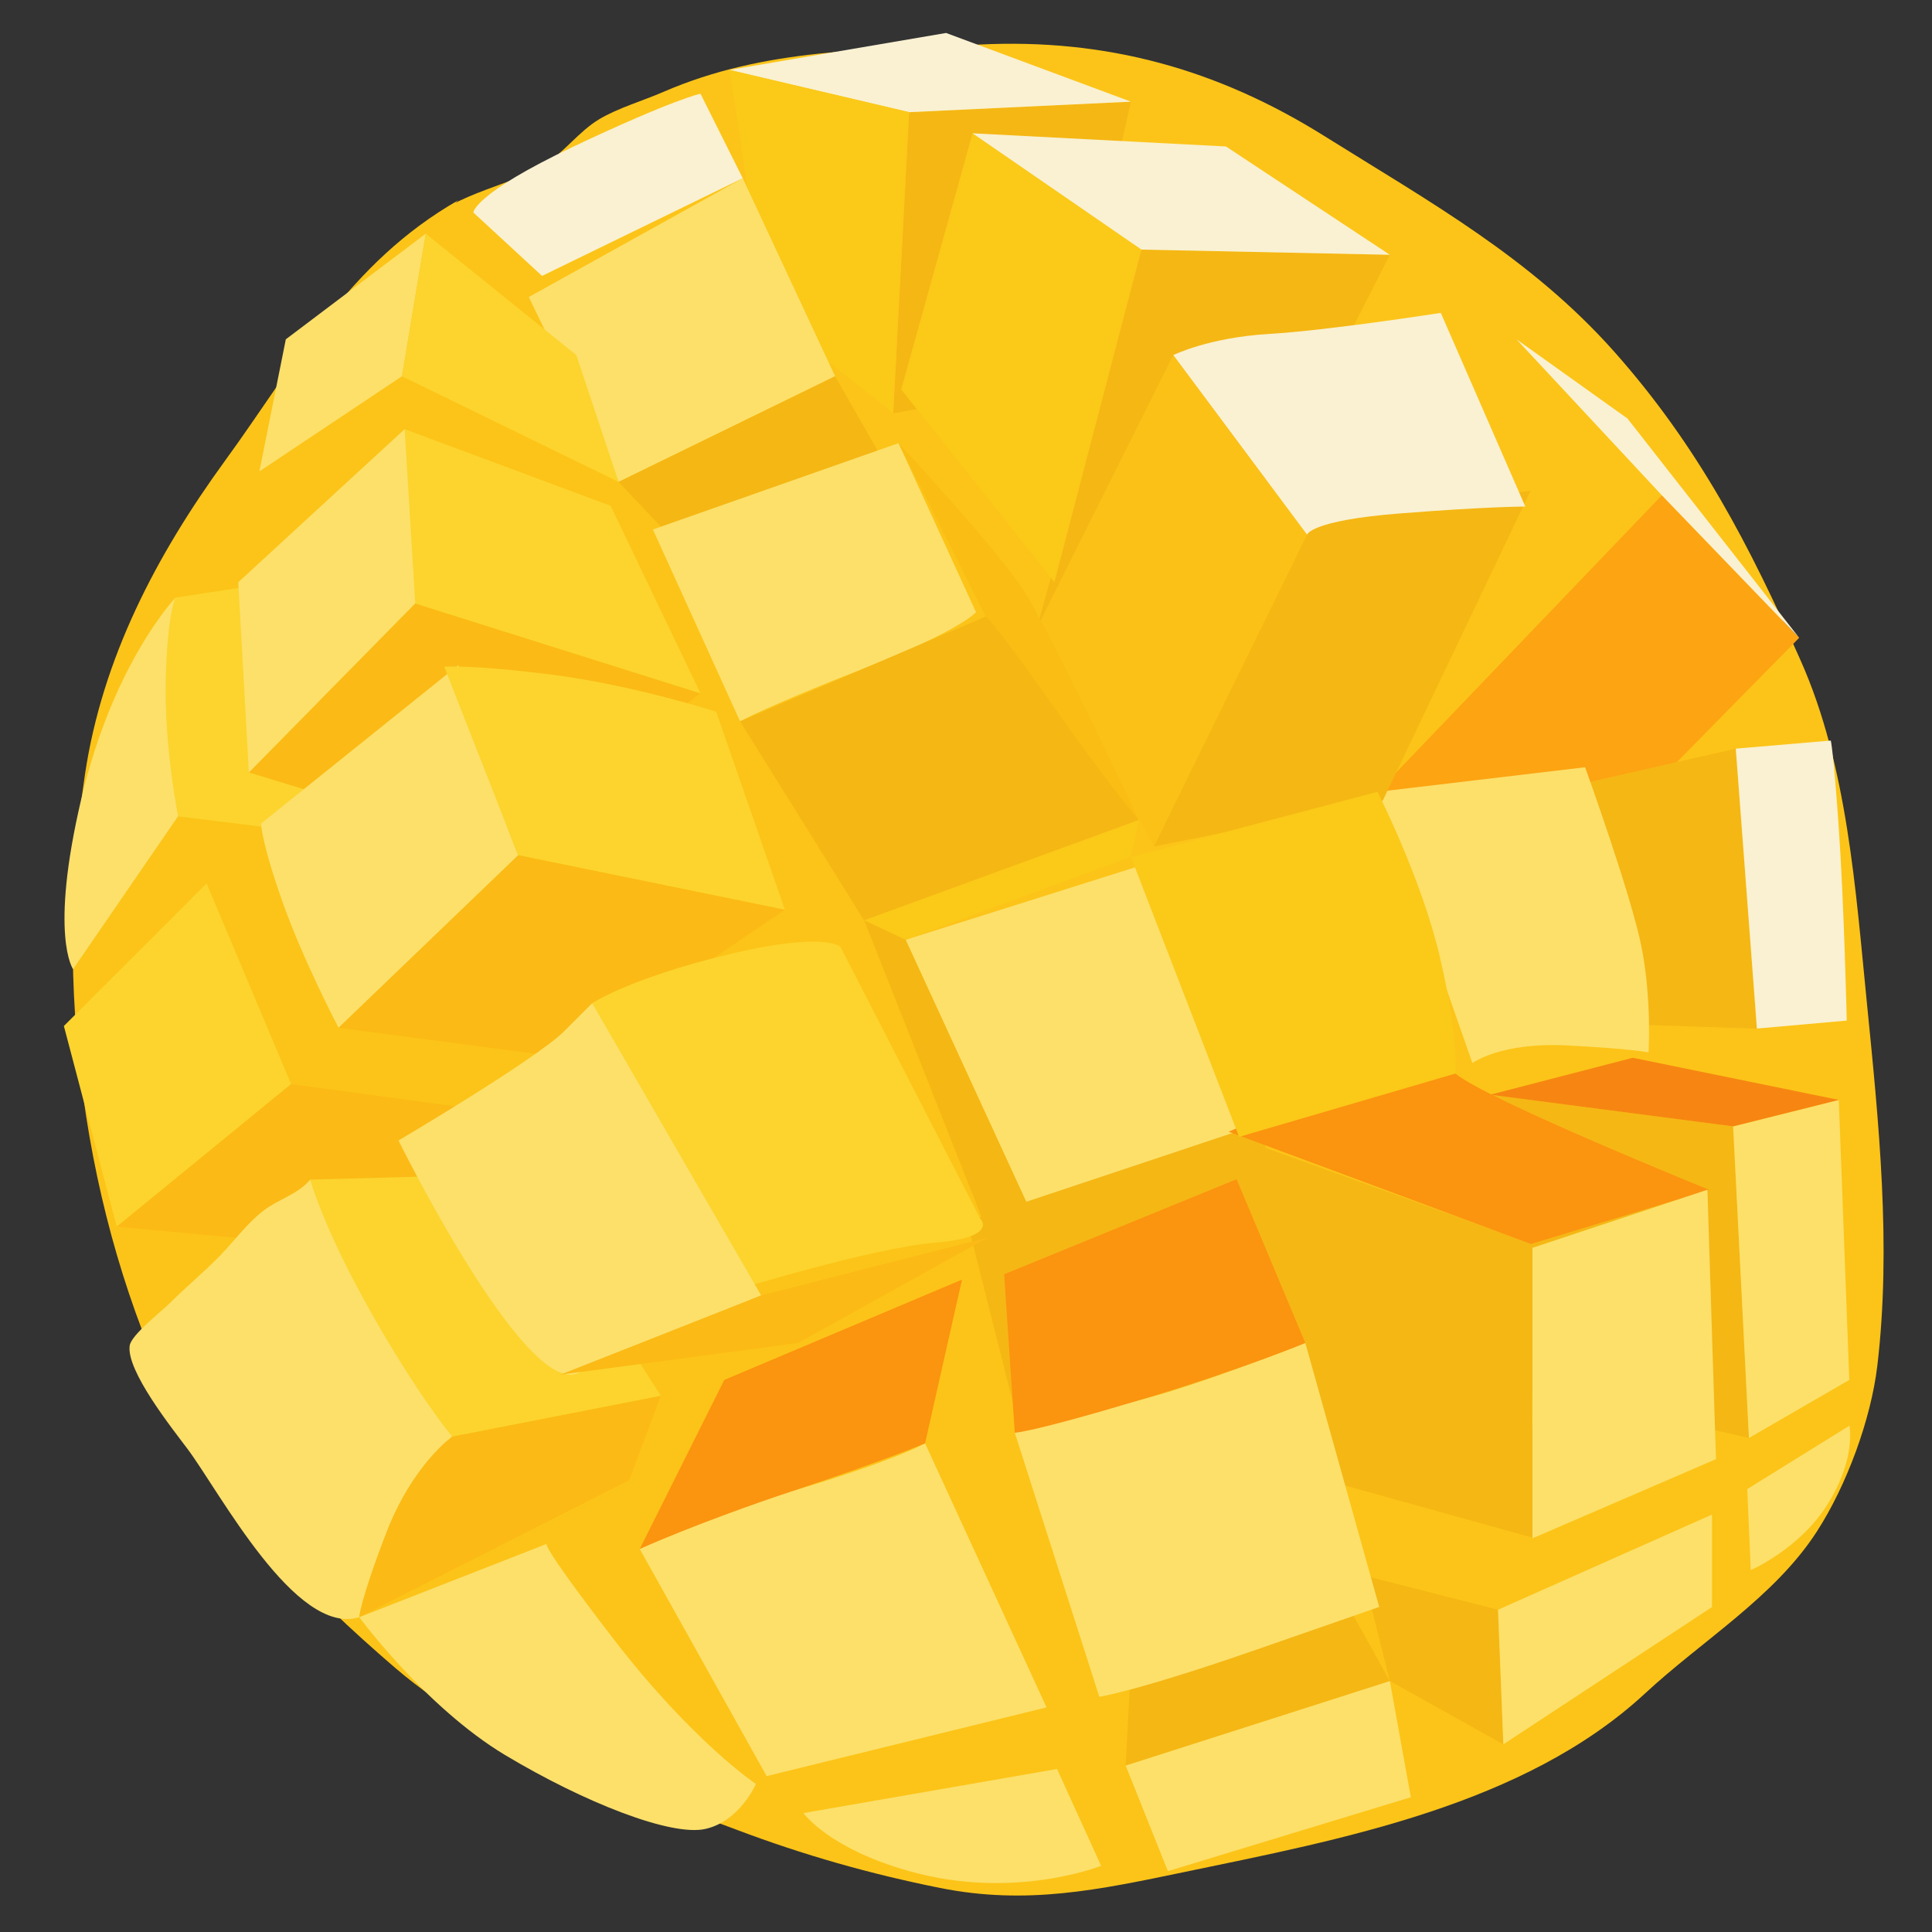 <?xml version="1.0" encoding="utf-8"?> <svg xmlns="http://www.w3.org/2000/svg" xmlns:xlink="http://www.w3.org/1999/xlink" version="1.1" id="Слой_1" x="0px" y="0px" viewBox="0 0 160 160" style="enable-background:new 0 0 160 160;" xml:space="preserve"><rect x="0" y="0" width="160" height="160" fill="#333333" stroke="none"/> <style type="text/css"> .st0{fill:#FCC418;} .st1{fill:#F5B714;} .st2{fill:#FCE06A;} .st3{fill:#FCD42D;} .st4{fill:#FBBA15;} .st5{fill:#F68611;} .st6{fill:#FDA412;} .st7{fill:#F9F1D2;} .st8{fill:#FB940F;} .st9{fill:#FBC918;} .st10{fill:#FBC117;} .st11{fill:#FABD14;} </style> <g> <g> <path class="st0" d="M37.96,16.58c-9.11,5.21-13.37,13.39-19.32,21.57c-5.72,7.86-10.16,16.37-11.6,25.96 c-2.61,17.4-0.23,36.38,7.36,52.2c4.04,8.42,11.18,15.68,18.32,21.81c8.33,7.14,18.26,9.61,28.28,13.41 c5.53,2.09,11.05,3.66,16.84,4.82c7.2,1.44,13.14,0.16,20.26-1.32c12.94-2.69,28.13-5.52,38.14-14.79 c4.73-4.39,10.72-7.98,14.22-13.4c2.47-3.82,4.48-9.28,5.01-13.72c1.18-9.94,0.12-20.19-0.86-30.04 c-0.94-9.39-1.61-19.66-5.48-28.36c-4.23-9.54-8.46-17.73-15.46-25.61c-6.9-7.76-15.29-12.4-23.97-17.83 c-8.87-5.56-18.11-8.11-28.59-7.59C72,4.14,63.38,3.95,54.94,7.61c-1.68,0.73-3.75,1.33-5.31,2.26c-1.68,1-2.9,2.75-4.67,3.87 c-2.57,1.64-8.71,2.58-9.92,5.46"></path> <polygon class="st1" points="124.06,133.31 124.5,144.46 115.1,139.21 112.91,130.47 "></polygon> <g> <polygon class="st2" points="93.22,146.21 115.1,139.21 116.84,148.84 96.72,154.96 "></polygon> <polygon class="st1" points="93.22,146.21 115.1,139.21 110.72,131.34 93.66,137.9 "></polygon> </g> <g> <path class="st2" d="M14.54,49.49c0,0-0.72,5.9-0.26,12.01c0.46,6.11,0.46,6.11,0.46,6.11L6.05,80.26c0,0-1.98-2.77,0.68-14.09 S14.54,49.49,14.54,49.49z"></path> <path class="st3" d="M14.75,67.61l14.02,1.72l-4.83-21.28l-9.4,1.44c0,0-0.65,1.07-0.81,6.64C13.57,61.7,14.75,67.61,14.75,67.61 z"></path> </g> <g> <polygon class="st4" points="34.39,49.97 20.61,63.97 41.17,70.24 58.01,57.41 "></polygon> <path class="st3" d="M33.51,35.54c0,0,0,1.09,0.22,6.78c0.22,5.69,0.66,7.66,0.66,7.66l23.62,7.44l-7.44-15.53L33.51,35.54z"></path> <polygon class="st2" points="34.39,49.97 20.61,63.97 19.73,48.22 33.51,35.54 "></polygon> </g> <g> <polygon class="st3" points="24.11,89.78 9.67,101.59 5.29,84.97 17.11,73.16 "></polygon> <polygon class="st4" points="24.11,89.78 9.67,101.59 33.29,103.78 40.29,91.97 "></polygon> </g> <g> <path class="st2" d="M27.39,100.28c-0.53-0.89-0.9-1.95-1.7-2.59c-1.02,1.22-2.59,1.6-3.83,2.54c-1.39,1.05-2.44,2.53-3.65,3.77 c-1.33,1.37-2.79,2.56-4.17,3.94c-0.74,0.73-3.17,2.61-3.3,3.5c-0.3,2.08,3.56,6.91,4.78,8.54c2.67,3.56,8.97,15.58,14.23,13.95 c0.38-2.42,2.48-5.35,3.59-7.57c1.23-2.47,3.01-4.88,4.11-7.39c0,0,0,0.02,0,0.02c-3.4-7.09-7.82-14.16-11.59-21.34"></path> <path class="st4" d="M37.45,118.97c0,0-3.28,2.31-5.47,7.99c-2.19,5.69-2.22,6.96-2.22,6.96l22.35-11.34l2.62-7L37.45,118.97z"></path> <path class="st3" d="M25.69,97.69c0,0,1.04,3.9,4.98,10.9c3.94,7,6.78,10.38,6.78,10.38l17.28-3.38L42.92,97.22L25.69,97.69z"></path> </g> <g> <path class="st2" d="M37.96,55.08c0,0,0,1.17,1.75,6.71c1.75,5.54,3.21,9.04,3.21,9.04L28.04,85.12c0,0-2.92-5.54-4.67-10.5 c-1.75-4.96-1.75-6.42-1.75-6.42L37.96,55.08z"></path> <path class="st3" d="M36.79,55.22l6.12,15.6l22.09,4.52l-5.69-16.4c0,0-6.78-2.19-13.56-3.06S36.79,55.22,36.79,55.22z"></path> <polygon class="st4" points="42.92,70.83 28.04,85.12 46.85,87.6 65.01,75.35 "></polygon> </g> <g> <g> <polygon class="st1" points="143.53,93.28 123.41,90.66 127.78,115.15 144.84,119.09 "></polygon> <polygon class="st2" points="143.53,93.28 152.28,91.09 153.15,114.28 144.84,119.09 "></polygon> </g> <polygon class="st5" points="123.41,90.66 143.53,93.28 152.28,91.09 135.22,87.6 "></polygon> </g> <g> <polygon class="st6" points="114.07,65.58 137.62,41.01 149,52.82 135.66,66.38 "></polygon> <polygon class="st0" points="125.59,28.1 137.62,41.01 114.07,65.58 106.35,51.72 "></polygon> <polygon class="st7" points="125.59,28.1 137.62,41.01 149,52.82 134.78,34.66 "></polygon> </g> <polygon class="st1" points="121.66,67.03 143.75,62 145.5,85.19 125.59,84.53 "></polygon> <polygon class="st1" points="94.53,20.67 85.35,53.91 101.53,47.79 115.1,21.1 "></polygon> <polygon class="st2" points="75,77.83 85.2,99.99 106.49,92.7 97.16,70.83 "></polygon> <path class="st2" d="M114.07,65.58l7.87,22.46c0,0,2.33-1.75,7.87-1.46c5.54,0.29,6.71,0.58,6.71,0.58s0.29-4.37-0.58-8.75 c-0.87-4.37-4.67-14.87-4.67-14.87L114.07,65.58z"></path> <polygon class="st1" points="108.68,42.98 95.56,70.1 114.51,66.31 126.76,40.64 "></polygon> <path class="st7" d="M97.16,29.41l11.08,14.87c0,0,0.29-1.17,7.58-1.75c7.29-0.58,10.5-0.58,10.5-0.58l-7-16.04 c0,0-9.33,1.46-14.29,1.75C100.08,27.96,97.16,29.41,97.16,29.41z"></path> <polygon class="st1" points="104.38,93.06 80.1,101.16 85.13,121.06 109.41,116.47 "></polygon> <path class="st7" d="M39.2,17.6l5.69,5.25l16.62-8.09l-3.5-7c0,0-2.19,0.44-10.5,4.37C39.2,16.07,39.2,17.6,39.2,17.6z"></path> <path class="st1" d="M103.5,94.59l24.28,8.75c0,0-1.09,9.41-0.87,15.31c0.22,5.91,0.22,8.75,0.22,8.75l-19.69-5.47L103.5,94.59z"></path> <path class="st8" d="M101.75,93.72l25.04,9.3l14.76-4.48c0,0-18.37-7.44-21-9.62C117.94,86.72,101.75,93.72,101.75,93.72z"></path> <path class="st3" d="M69.6,78.41c0,0-1.31-1.31-9.41,0.66c-8.09,1.97-11.15,4.01-11.15,4.01l11.81,23.77c0,0,11.37-3.5,16.62-3.94 c5.25-0.44,3.72-1.97,3.72-1.97L69.6,78.41z"></path> <path class="st2" d="M29.75,133.93l15.57-6.09c0,0-1.09-0.66,5.47,7.87c6.56,8.53,11.81,12.03,11.81,12.03s-1.31,3.06-4.16,3.72 c-2.84,0.66-10.06-2.19-16.62-6.12C35.26,141.4,29.75,133.93,29.75,133.93z"></path> <path class="st9" d="M93.66,70.97l20.41-5.4c0,0,3.65,7.15,5.18,13.71c1.53,6.56,1.31,9.62,1.31,9.62l-17.94,5.25L93.66,70.97z"></path> <polygon class="st1" points="75.29,9.29 73.97,34.23 88.41,31.6 93.66,8.42 "></polygon> <polygon class="st9" points="94.53,20.67 87.32,48.22 74.63,32.26 80.54,11.04 "></polygon> <polygon class="st7" points="80.54,11.04 94.53,20.67 115.1,21.1 101.53,12.13 "></polygon> <path class="st7" d="M143.75,62l1.75,23.18l7.44-0.66c0,0-0.22-9.62-0.66-15.97c-0.44-6.34-0.66-7.22-0.66-7.22L143.75,62z"></path> <polygon class="st2" points="126.91,103.34 126.91,127.4 142.11,120.84 141.4,98.53 "></polygon> <polygon class="st10" points="97.16,29.41 108.24,44.29 95.56,70.1 85.79,52.16 "></polygon> <polygon class="st7" points="60.41,5.79 75.29,9.29 93.66,8.42 78.35,2.73 "></polygon> <polygon class="st9" points="60.41,5.79 75.29,9.29 73.97,34.23 63.48,25.91 "></polygon> <g> <polygon class="st2" points="43.79,24.6 51.23,39.91 69.16,31.16 61.51,14.76 "></polygon> <polygon class="st1" points="51.23,39.91 69.16,31.16 76.16,43.41 58.66,47.79 "></polygon> </g> <g> <path class="st2" d="M74.41,36.7l6.42,14c0,0-1.17,1.46-9.33,4.67c-8.17,3.21-10.21,4.37-10.21,4.37l-7.22-15.89L74.41,36.7z"></path> <path class="st1" d="M61.29,59.74l20.34-8.68c0,0,3.06,1.97,7.87,9.41c4.81,7.44,4.81,7.44,4.81,7.44l-22.75,8.31L61.29,59.74z"></path> <path class="st11" d="M74.41,36.7l7.22,14.36c0,0,0.22-0.22,5.47,7.22c5.25,7.44,7.22,9.62,7.22,9.62S87.1,52.6,84.91,49.1 C82.72,45.6,74.41,36.7,74.41,36.7z"></path> </g> <path class="st2" d="M84.04,118.65l7,21.87c0,0,3.06-0.44,13.12-3.94c10.06-3.5,10.06-3.5,10.06-3.5l-6.12-21.87 c0,0-8.75,3.5-14,4.81S84.04,118.65,84.04,118.65z"></path> <path class="st8" d="M84.04,118.65c0,0,1.31,0,10.06-2.62c8.75-2.62,14-4.81,14-4.81l-5.69-13.56l-19.25,7.87L84.04,118.65z"></path> <polygon class="st9" points="75,77.83 93.66,70.97 94.32,67.91 71.57,76.22 "></polygon> <polygon class="st1" points="71.57,76.22 75,77.83 85.2,99.99 83.16,105.53 "></polygon> <path class="st2" d="M33,94.45c0,0,11.37-6.71,13.71-9.04c2.33-2.33,2.33-2.33,2.33-2.33l14,24.21c0,0-10.79,4.37-15.16,6.42 S33,94.45,33,94.45z"></path> <polygon class="st4" points="46.42,113.84 63.04,107.28 81.85,102.47 66.1,111.22 "></polygon> <polygon class="st2" points="21.48,39.04 33.29,31.16 35.26,19.35 23.67,28.1 "></polygon> <polygon class="st3" points="33.29,31.16 51.23,39.91 47.73,29.41 35.26,19.35 "></polygon> <path class="st2" d="M52.98,128.28c0,0,3.94-2.19,12.69-4.81c8.75-2.62,10.94-3.94,10.94-3.94l10.06,21.87l-23.18,5.69 L52.98,128.28z"></path> <path class="st8" d="M52.98,128.28c0,0,4.81-2.19,12.69-4.81c7.87-2.62,10.94-3.94,10.94-3.94l3.06-13.56l-19.69,8.31 L52.98,128.28z"></path> <path class="st2" d="M66.54,150.15l21-3.65l3.65,8.02c0,0-7.22,2.89-15.89,0.44C68.58,153.07,66.54,150.15,66.54,150.15z"></path> <polygon class="st2" points="124.06,133.31 124.5,144.46 141.78,133.09 141.78,125.43 "></polygon> <path class="st2" d="M144.7,123.32l0.29,6.71c0,0,4.08-1.75,6.42-5.54c2.33-3.79,1.75-6.42,1.75-6.42L144.7,123.32z"></path> </g> </g> </svg> 
